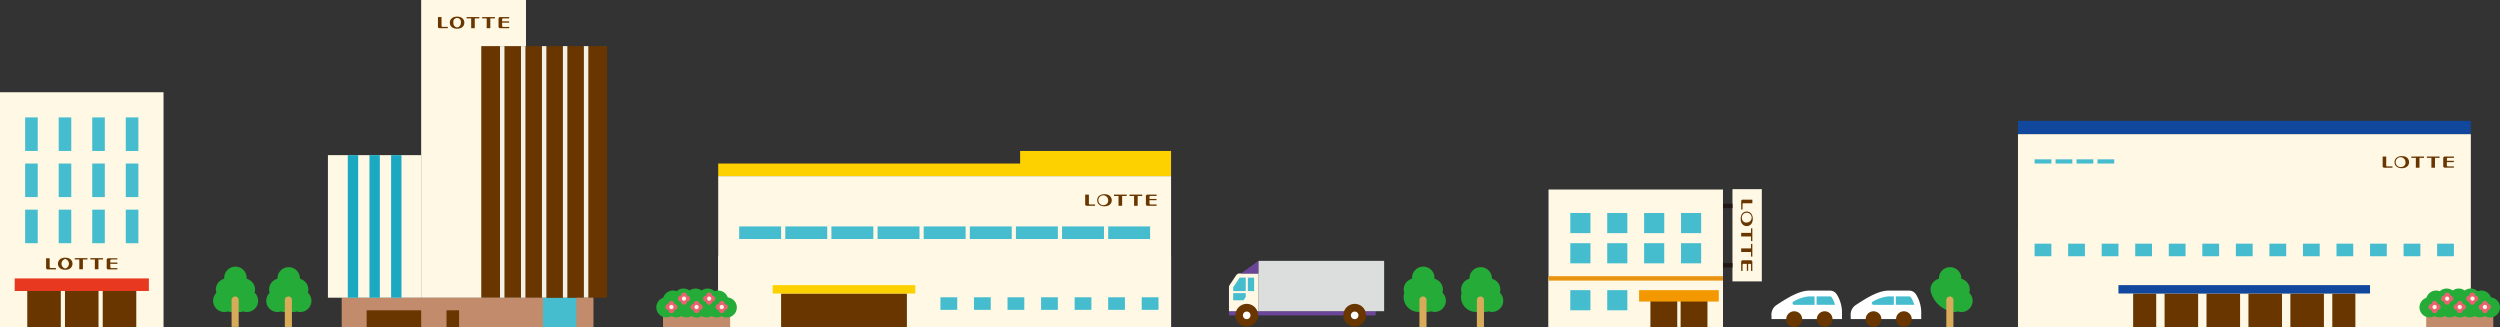 <svg xmlns="http://www.w3.org/2000/svg" viewBox="0 0 958.36 125.37"><rect x="0" y="0" width="958.36" height="125.37" fill="#333333" stroke="none"/><defs><style>.cls-1{fill:#fff8e5}.cls-18{fill:none;stroke-miterlimit:10}.cls-3{fill:#693600}.cls-4{fill:#c28b6c}.cls-5{fill:#fdd000}.cls-6{fill:#45bdcf}.cls-11{fill:#6b4598}.cls-13{fill:#fff}.cls-14{fill:#11479c}.cls-15{fill:#25ac38}.cls-16{fill:#d7ab59}.cls-18{stroke:#ea6172;stroke-linecap:round;stroke-width:2.27px}</style></defs><g id="レイヤー_2" data-name="レイヤー 2"><g id="レイヤー_1-2" data-name="レイヤー 1"><path class="cls-1" d="M664.13 72.51h11.25v35.36h-11.25z"/><path d="M660.29 78.94h3.84m-3.84 22.75h3.84" stroke-width="1.7" stroke="#231815" fill="none" stroke-miterlimit="10"/><path class="cls-3" d="M671.92 83.88c0-1.74-1-2.79-2.32-2.79s-2.32 1-2.32 2.79 1 2.79 2.32 2.79 2.32-1 2.32-2.79m-4.14 0a1.88 1.88 0 111.82 1.42 1.64 1.64 0 01-1.82-1.42m3.97 8.52v-4.87h-.51v1.74h-3.77v1.38h3.77v1.75h.51zm0 5.96v-4.88h-.51v1.75h-3.77v1.38h3.77v1.75h.51zm-.5 3.2v2.3h.5v-3.45a.59.59 0 00-.68-.64h-2.91a.6.6 0 00-.69.64v3.45h.53v-2.3c0-.29.14-.42.48-.42h1.16v2.68h.5v-2.68h.65c.34 0 .46.13.48.42M668 78.33c0-.3.13-.42.47-.42h3.29v-1.38h-3.59a.6.6 0 00-.69.65v3.14h.52z"/><path class="cls-4" d="M130.99 114.12h96.44v11.25h-96.44z"/><path class="cls-1" d="M275.32 125.38h173.6V67.51h-173.6v57.87z"/><path class="cls-1" d="M275.32 125.38h173.6V98.05h-173.6v27.33z"/><path class="cls-5" d="M391.06 57.87v4.82H275.32v4.82h173.6v-9.64h-57.86z"/><path class="cls-1" d="M125.71 59.47h35.74v54.65h-35.74z"/><path class="cls-3" d="M299.43 112.52h48.22v12.86h-48.22z"/><path class="cls-5" d="M296.22 109.3h54.65v3.21h-54.65z"/><path class="cls-6" d="M301.04 86.8h16.07v4.82h-16.07zm-17.68 0h16.07v4.82h-16.07zm35.36 0h16.07v4.82h-16.07zm17.69 0h16.07v4.82h-16.07zm17.68 0h16.07v4.82h-16.07zm17.68 0h16.07v4.82h-16.07zm17.68 0h16.07v4.82h-16.07zm17.68 0h16.07v4.82h-16.07zm17.68 0h16.07v4.82h-16.07z"/><path class="cls-1" d="M593.62 72.65h66.87v52.72h-66.87z"/><path class="cls-1" d="M593.62 106.72h66.87v18.65h-66.87z"/><path class="cls-3" d="M423.39 74.44c-1.74 0-2.79 1-2.79 2.32s1 2.32 2.79 2.32 2.79-1 2.79-2.32-1.05-2.32-2.79-2.32m0 4.15a1.88 1.88 0 111.42-1.83 1.65 1.65 0 01-1.42 1.83m8.52-3.98h-4.87v.52h1.74v3.76h1.38v-3.76h1.75v-.52zm5.96 0h-4.88v.52h1.75v3.76h1.38v-3.76h1.75v-.52zm3.2.51h2.3v-.51h-3.45a.6.6 0 00-.65.69v2.91a.6.6 0 00.65.68h3.45v-.5h-2.3c-.29 0-.42-.15-.42-.48v-1.16h2.68v-.5h-2.68v-.65c0-.34.13-.47.42-.48m-23.23 3.26c-.29 0-.42-.13-.42-.47v-3.3H416v3.6a.6.6 0 00.65.68h3.14v-.51z"/><path class="cls-6" d="M601.97 81.65h7.72v7.72h-7.72zm14.15 0h7.72v7.72h-7.72zm14.14 0h7.72v7.72h-7.72zm14.15 0h7.72v7.72h-7.72zm-42.44 11.58h7.72v7.72h-7.72zm14.15 0h7.72v7.72h-7.72zm14.14 0h7.72v7.72h-7.72zm14.15 0h7.72v7.72h-7.72zm-42.44 18h7.72v7.72h-7.72zm14.15 0h7.72v7.72h-7.72z"/><path class="cls-3" d="M632.68 113.8h10.29v11.57h-10.29zm11.57 0h10.29v11.57h-10.29z"/><path fill="#f39800" d="M628.34 111.23h30.54v4.37h-30.54z"/><path class="cls-6" d="M208.14 114.12H221v11.25h-12.86z"/><path class="cls-3" d="M171.17 118.95h4.82v6.43h-4.82zm-30.62 0h20.9v6.43h-20.9z"/><path class="cls-1" d="M161.45 0h40.18v114.12h-40.18z"/><path class="cls-3" d="M184.49 17.68h48.22v96.44h-48.22z"/><path d="M192.53 17.68v96.44m8.04-96.44v96.44m8.03-96.44v96.44m8.04-96.44v96.44m8.04-96.44v96.44" stroke="#f4f1e7" stroke-width="1.7" fill="none" stroke-miterlimit="10"/><path d="M135.31 59.47v54.65m8.31-54.65v54.65m8.3-54.65v54.65" stroke="#1ba9c2" stroke-width="3.97" fill="none" stroke-miterlimit="10"/><path class="cls-3" d="M175.23 6.37c-1.75 0-2.79 1-2.79 2.32s1 2.32 2.79 2.32S178 10 178 8.69s-1-2.32-2.77-2.32m0 4.14a1.64 1.64 0 01-1.42-1.82 1.46 1.46 0 112.84 0 1.64 1.64 0 01-1.42 1.82m8.52-3.97h-4.88v.52h1.75v3.76H182V7.06h1.75v-.52zm5.96 0h-4.88v.52h1.74v3.76h1.39V7.06h1.75v-.52zm3.19.51h2.3v-.51h-3.44a.6.6 0 00-.65.69v2.9a.6.6 0 00.65.69h3.44v-.5h-2.3c-.29 0-.41-.15-.41-.49V8.68h2.68v-.51h-2.68v-.65c0-.33.12-.46.41-.47m-23.23 3.26c-.29 0-.41-.14-.41-.48V6.54h-1.38v3.59a.6.6 0 00.65.69h3.13v-.51z"/><path class="cls-4" d="M221 114.12h6.43v11.25H221zm-19.29 0h6.43v11.25h-6.43z"/><path class="cls-6" d="M360.51 113.96h6.43v4.82h-6.43zm12.86 0h6.43v4.82h-6.43zm12.86 0h6.43v4.82h-6.43zm12.86 0h6.43v4.82h-6.43zm12.86 0h6.43v4.82h-6.43zm12.86 0h6.43v4.82h-6.43zm12.86 0h6.43v4.82h-6.43z"/><path class="cls-1" d="M0 35.36h62.69v90.01H0z"/><path class="cls-6" d="M9.64 80.37h4.82v12.86H9.64zm0-17.68h4.82v12.86H9.64zm0-17.68h4.82v12.86H9.64zM22.5 80.37h4.82v12.86H22.5zm0-17.68h4.82v12.86H22.5zm0-17.68h4.82v12.86H22.5zm12.86 35.36h4.82v12.86h-4.82zm0-17.68h4.82v12.86h-4.82zm0-17.68h4.82v12.86h-4.82zm12.86 35.36h4.82v12.86h-4.82zm0-17.68h4.82v12.86h-4.82zm0-17.68h4.82v12.86h-4.82z"/><path class="cls-3" d="M10.45 110.91h12.86v14.47H10.45zm28.93 0h12.86v14.47H39.38zm-14.47 0h12.86v14.47H24.91z"/><path fill="#e83820" d="M5.63 106.73h51.44v4.82H5.63z"/><path class="cls-3" d="M25 98.78c-1.74 0-2.78 1-2.78 2.32s1 2.32 2.78 2.32 2.79-1 2.79-2.32-1-2.32-2.79-2.32m0 4.15a1.88 1.88 0 010-3.65 1.88 1.88 0 010 3.65m8.53-3.98h-4.87v.52h1.74v3.76h1.38v-3.76h1.75v-.52zm5.96 0h-4.87v.52h1.74v3.76h1.38v-3.76h1.75v-.52zm3.2.51H45V99h-3.45a.6.6 0 00-.65.69v2.91a.6.6 0 00.65.68H45v-.5h-2.3c-.29 0-.41-.15-.41-.48v-1.16H45v-.5h-2.72v-.65c0-.34.12-.47.41-.48m-23.23 3.21c-.29 0-.42-.13-.42-.47V99h-1.37v3.6a.6.6 0 00.65.68h3.13v-.51z"/><path class="cls-11" d="M471.12 119.29h56.26v1.61h-56.26z"/><path fill="#dcdddd" d="M482.38 100h48.22v19.29h-48.22z"/><path class="cls-1" d="M482.38 119.29h-11.26v-9.16a1.63 1.63 0 01.27-.89l2.47-3.7a1.61 1.61 0 011.34-.72h7.18z"/><path class="cls-6" d="M472.73 111.57v-1.44l2.47-3.7h2.35v5.14h-4.82zm0 .81v2.73h3.96l.86-1.29v-1.44h-4.82zm5.63-5.95h2.41v5.14h-2.41z"/><path class="cls-3" d="M482.27 120.83a4.34 4.34 0 11-4.34-4.34 4.34 4.34 0 014.34 4.34"/><path class="cls-13" d="M477.93 122a1.17 1.17 0 110-2.33 1.17 1.17 0 010 2.33"/><path class="cls-13" d="M477.93 120a.88.88 0 010 1.76.88.88 0 010-1.76m0-.56a1.45 1.45 0 101.44 1.44 1.44 1.44 0 00-1.44-1.44"/><path class="cls-11" d="M482.38 100l-6.61 4.82h6.61V100z"/><path class="cls-3" d="M523.66 120.83a4.34 4.34 0 11-4.34-4.34 4.34 4.34 0 014.34 4.34"/><path class="cls-13" d="M519.32 122a1.17 1.17 0 111.16-1.17 1.17 1.17 0 01-1.16 1.17"/><path class="cls-13" d="M519.32 120a.88.88 0 010 1.76.88.88 0 010-1.76m0-.56a1.45 1.45 0 101.44 1.44 1.44 1.44 0 00-1.44-1.44"/><path class="cls-14" d="M773.58 46.33h173.6v5.1h-173.6z"/><path class="cls-1" d="M773.58 51.44h173.6v73.94h-173.6z"/><path class="cls-1" d="M773.58 87.73H946.9v16.08H773.58z"/><path class="cls-3" d="M817.73 112.52h85.19v12.86h-85.19z"/><path class="cls-1" d="M858.72 112.52h3.21v12.86h-3.21zm16.07 0H878v12.86h-3.21zm16.07 0h3.21v12.86h-3.21zm-48.22 0h3.21v12.86h-3.21zm-16.07 0h3.21v12.86h-3.21z"/><path class="cls-14" d="M812.1 109.3h96.44v3.21H812.1z"/><path class="cls-6" d="M779.95 93.41h6.43v4.82h-6.43zm12.86 0h6.43v4.82h-6.43zm12.86 0h6.43v4.82h-6.43zm12.86 0h6.43v4.82h-6.43zm12.86 0h6.43v4.82h-6.43zm12.86 0h6.43v4.82h-6.43zm12.86 0h6.43v4.82h-6.43zm12.86 0h6.43v4.82h-6.43zm12.85 0h6.43v4.82h-6.43zm12.86 0h6.43v4.82h-6.43zm12.86 0h6.43v4.82h-6.43zm12.86 0h6.43v4.82h-6.43zm12.86 0h6.43v4.82h-6.43z"/><path class="cls-3" d="M920.71 59.84c-1.74 0-2.78 1-2.78 2.32s1 2.32 2.78 2.32 2.79-1 2.79-2.32-1-2.32-2.79-2.32m0 4.14a1.88 1.88 0 111.42-1.82 1.64 1.64 0 01-1.42 1.84m8.52-3.99h-4.87v.52h1.74v3.76h1.39v-3.76h1.74v-.52zm5.96 0h-4.87v.52h1.74v3.76h1.38v-3.76h1.75v-.52zm3.2.51h2.3V60h-3.44a.6.6 0 00-.65.69v2.9a.6.6 0 00.65.69h3.44v-.5h-2.3c-.29 0-.41-.15-.41-.49v-1.14h2.67v-.51H938V61c0-.33.12-.46.41-.47m-23.25 3.25c-.29 0-.42-.14-.42-.48V60h-1.37v3.6a.6.6 0 00.65.69h3.13v-.51z"/><path class="cls-6" d="M779.95 61.08h6.43v1.61h-6.43zm8.04 0h6.43v1.61h-6.43zm8.04 0h6.43v1.61h-6.43zm8.03 0h6.43v1.61h-6.43z"/><path class="cls-15" d="M97.58 112.25a4.52 4.52 0 00.2-1.23 4.29 4.29 0 00-3.23-4.15v-.15a4.3 4.3 0 10-8.59 0v.15a4.22 4.22 0 00-3 5.39 4.3 4.3 0 003 7.35 4.19 4.19 0 001.34-.23 4.19 4.19 0 003-.08 4.21 4.21 0 003 .08 4.35 4.35 0 001.35.23 4.29 4.29 0 003-7.36"/><path class="cls-16" d="M90.14 113.67a1.36 1.36 0 00-1.36 1.33v10.34h2.72V115a1.36 1.36 0 00-1.36-1.36"/><path class="cls-15" d="M118 112.25a4.17 4.17 0 00.2-1.23 4.28 4.28 0 00-3.23-4.15.77.77 0 000-.15 4.3 4.3 0 10-8.6 0v.15a4.22 4.22 0 00-3 5.39 4.28 4.28 0 004.36 7.12 4.19 4.19 0 003-.08 4.21 4.21 0 003 .08 4.28 4.28 0 004.35-7.13"/><path class="cls-16" d="M110.55 113.67a1.36 1.36 0 00-1.36 1.36v10.34h2.72V115a1.36 1.36 0 00-1.36-1.36"/><path class="cls-15" d="M574.94 112.25a4.17 4.17 0 00.2-1.23 4.28 4.28 0 00-3.23-4.15.77.77 0 000-.15 4.3 4.3 0 10-8.6 0v.15a4.22 4.22 0 00-3 5.39 5.69 5.69 0 007.31 7 4.21 4.21 0 003 .08 4.25 4.25 0 001.35.23 4.29 4.29 0 003-7.36"/><path class="cls-16" d="M567.51 113.67a1.36 1.36 0 00-1.36 1.36v10.34h2.72V115a1.36 1.36 0 00-1.36-1.36"/><path class="cls-15" d="M754.9 112.25a4.17 4.17 0 00.2-1.23 4.28 4.28 0 00-3.23-4.15.77.77 0 000-.15 4.3 4.3 0 10-8.6 0v.15a4.22 4.22 0 00-3 5.39 10.6 10.6 0 008.92 7.35 4.35 4.35 0 001.35-.23 4.28 4.28 0 004.35-7.13"/><path class="cls-16" d="M747.47 113.67a1.36 1.36 0 00-1.36 1.36v10.34h2.72V115a1.36 1.36 0 00-1.36-1.36"/><path class="cls-15" d="M552.93 112.25a4.17 4.17 0 00.2-1.23 4.29 4.29 0 00-3.23-4.15v-.15a4.3 4.3 0 10-8.59 0v.15a4.19 4.19 0 00-3 5.39 5.69 5.69 0 007.31 7 4.19 4.19 0 003 .08 4.35 4.35 0 001.35.23 4.29 4.29 0 003-7.36"/><path class="cls-16" d="M545.49 113.67a1.36 1.36 0 00-1.36 1.36v10.34h2.72V115a1.36 1.36 0 00-1.36-1.36"/><path stroke="#e99411" stroke-width="1.7" fill="none" stroke-miterlimit="10" d="M593.62 106.72h66.86"/><path class="cls-4" d="M930.07 120.55h25.72v4.82h-25.72z"/><path class="cls-15" d="M935.22 117.81a3.86 3.86 0 11-3.86-3.86 3.86 3.86 0 013.86 3.86"/><path class="cls-15" d="M939.07 117.81a3.86 3.86 0 11-3.85-3.86 3.85 3.85 0 013.85 3.86"/><path class="cls-15" d="M942.93 117.81a3.86 3.86 0 11-3.86-3.86 3.86 3.86 0 013.86 3.86"/><path class="cls-15" d="M946.79 117.81a3.86 3.86 0 11-3.86-3.86 3.86 3.86 0 013.86 3.86"/><path class="cls-15" d="M950.65 117.81a3.86 3.86 0 11-3.86-3.86 3.86 3.86 0 013.86 3.86"/><path class="cls-15" d="M954.5 117.81a3.86 3.86 0 11-3.85-3.86 3.85 3.85 0 013.85 3.86"/><path class="cls-15" d="M958.36 117.81a3.86 3.86 0 11-3.86-3.81 3.86 3.86 0 013.86 3.86m-20.64-2.62a3.86 3.86 0 11-3.85-3.86 3.85 3.85 0 013.85 3.86"/><path class="cls-15" d="M941.77 114.47a3.86 3.86 0 11-3.85-3.86 3.85 3.85 0 013.85 3.86m9.23 0a3.86 3.86 0 11-3.86-3.86 3.86 3.86 0 013.86 3.86"/><path class="cls-15" d="M946.4 114.47a3.86 3.86 0 11-3.85-3.86 3.85 3.85 0 013.85 3.86m8.68.77a3.86 3.86 0 11-3.85-3.86 3.85 3.85 0 013.85 3.86"/><path class="cls-18" d="M952.58 118.9v-2.41m-1.21 1.2h2.41"/><path class="cls-1" d="M951.77 117.69a.81.81 0 11.81.81.8.8 0 01-.81-.81"/><path class="cls-18" d="M947.75 115.68v-2.41m-1.2 1.21h2.41"/><path class="cls-1" d="M947 114.48a.81.81 0 11.8.8.8.8 0 01-.8-.8"/><path class="cls-18" d="M942.93 118.9v-2.41m-1.2 1.2h2.41"/><path class="cls-1" d="M942.13 117.69a.8.8 0 11.8.81.8.8 0 01-.8-.81"/><path class="cls-18" d="M933.29 118.9v-2.41m-1.21 1.2h2.41"/><path class="cls-1" d="M932.48 117.69a.81.81 0 11.81.81.8.8 0 01-.81-.81"/><path class="cls-18" d="M938.11 115.68v-2.41m-1.21 1.21h2.41"/><path class="cls-1" d="M937.31 114.48a.8.8 0 11.8.8.8.8 0 01-.8-.8"/><path class="cls-4" d="M254.17 120.55h25.72v4.82h-25.72z"/><path class="cls-15" d="M259.32 117.81a3.86 3.86 0 11-3.86-3.86 3.86 3.86 0 013.86 3.86"/><path class="cls-15" d="M263.17 117.81a3.86 3.86 0 11-3.85-3.86 3.85 3.85 0 013.85 3.86"/><path class="cls-15" d="M267 117.81a3.86 3.86 0 11-3.86-3.86 3.86 3.86 0 013.86 3.86"/><path class="cls-15" d="M270.89 117.81A3.86 3.86 0 11267 114a3.86 3.86 0 013.86 3.86"/><path class="cls-15" d="M274.75 117.81a3.86 3.86 0 11-3.86-3.86 3.86 3.86 0 013.86 3.86"/><path class="cls-15" d="M278.6 117.81a3.86 3.86 0 11-3.85-3.86 3.85 3.85 0 013.85 3.86"/><path class="cls-15" d="M282.46 117.81a3.86 3.86 0 11-3.86-3.81 3.86 3.86 0 013.86 3.86m-20.64-2.62a3.86 3.86 0 11-3.85-3.86 3.86 3.86 0 013.85 3.86"/><path class="cls-15" d="M265.87 114.47a3.86 3.86 0 11-3.85-3.86 3.85 3.85 0 013.85 3.86m9.26 0a3.86 3.86 0 11-3.86-3.86 3.86 3.86 0 013.86 3.86"/><path class="cls-15" d="M270.5 114.47a3.86 3.86 0 11-3.85-3.86 3.86 3.86 0 013.85 3.86m8.68.77a3.86 3.86 0 11-3.85-3.86 3.86 3.86 0 013.85 3.86"/><path class="cls-18" d="M276.67 118.9v-2.41m-1.2 1.2h2.41"/><path class="cls-1" d="M275.87 117.69a.81.81 0 11.8.81.8.8 0 01-.8-.81"/><path class="cls-18" d="M271.85 115.68v-2.41m-1.2 1.21h2.41"/><path class="cls-1" d="M271.05 114.48a.81.81 0 11.8.8.8.8 0 01-.8-.8"/><path class="cls-18" d="M267.03 118.9v-2.41m-1.21 1.2h2.42"/><path class="cls-1" d="M266.23 117.69a.8.8 0 11.8.81.8.8 0 01-.8-.81"/><path class="cls-18" d="M257.39 118.9v-2.41m-1.21 1.2h2.41"/><path class="cls-1" d="M256.58 117.69a.81.81 0 11.81.81.8.8 0 01-.81-.81"/><path class="cls-18" d="M262.21 115.68v-2.41m-1.21 1.21h2.41"/><path class="cls-1" d="M261.4 114.48a.81.81 0 11.81.8.8.8 0 01-.81-.8"/><path class="cls-13" d="M679.09 122.3v-1.18a4.47 4.47 0 011.66-4c4.14-2.77 8.88-5.71 12.74-5.71h8a3.06 3.06 0 012.63 1.46 13.08 13.08 0 012 6.94v2.51z"/><path class="cls-3" d="M690.84 122.33a3.05 3.05 0 11-3.05-3 3 3 0 013.05 3m11.64 0a3 3 0 11-3.05-3 3 3 0 013.05 3"/><path class="cls-6" d="M696.38 116.84h7.08a11 11 0 00-1.25-2.83.86.86 0 00-.73-.39h-5.1zm-.8-3.22h-2.09a14.28 14.28 0 00-6 2 .66.66 0 00.31 1.24h7.82z"/><path class="cls-13" d="M709.46 122.3v-1.18a4.47 4.47 0 011.66-4c4.14-2.77 8.88-5.71 12.74-5.71h8a3.06 3.06 0 012.63 1.46 13 13 0 012 6.94v2.51z"/><path class="cls-3" d="M721.21 122.33a3 3 0 11-3.05-3 3 3 0 013.05 3m11.64 0a3 3 0 11-3.05-3 3 3 0 013.05 3"/><path class="cls-6" d="M726.76 116.84h7.07a10.67 10.67 0 00-1.25-2.83.84.84 0 00-.73-.39h-5.09zm-.76-3.22h-2.09a14.28 14.28 0 00-6 2 .66.66 0 00.32 1.24H726z"/></g></g></svg>